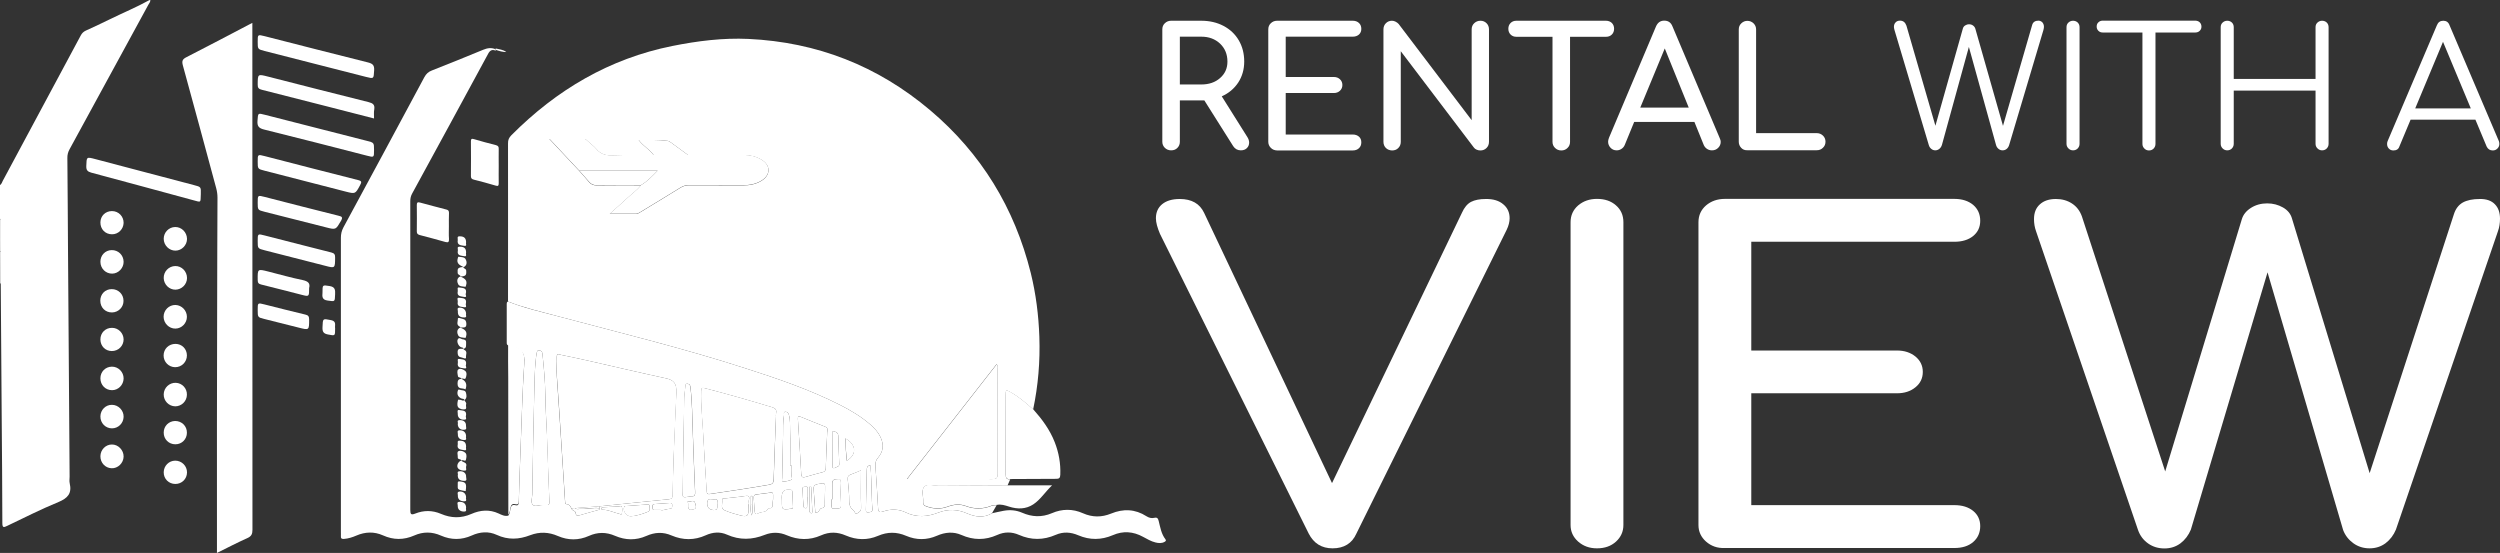 <?xml version="1.0" encoding="utf-8"?>
<!-- Generator: Adobe Illustrator 21.1.0, SVG Export Plug-In . SVG Version: 6.00 Build 0)  -->
<svg version="1.1" id="Layer_1" xmlns="http://www.w3.org/2000/svg" xmlns:xlink="http://www.w3.org/1999/xlink" x="0px" y="0px"
	 width="2338px" height="517.1px" viewBox="0 0 2338 517.1" style="enable-background:new 0 0 2338 517.1;" xml:space="preserve">
<rect x="0" y="0" width="2338" height="517.1" fill="#333333" stroke="none"/>
<style type="text/css">
	.st0{fill:#FFFFFF;}
</style>
<g>
	<path class="st0" d="M140.6,0c0.1,1.8-1.1,3.1-1.9,4.5c-24.5,45-49,90-73.6,135c-1.5,2.7-2.2,5.4-2.1,8.5c0.3,28.7,0.4,57.4,0.6,86
		c0.3,42,0.6,84.1,0.9,126.1c0.2,28.5,0.4,57,0.6,85.6c0,2.1-0.4,4.3,0.1,6.3c2.2,9.5-1.9,13.9-10.5,17.5
		c-16.3,6.7-32.1,14.7-48,22.3c-3.1,1.5-4.5,2-4.5-2.6c-0.1-32.6-0.3-65.2-0.6-97.7C1.3,349.3,1,307.1,0.7,264.9
		c0-9.9,0.1-19.7,0.1-29.6c0-9.1,0.1-18.3,0.1-27.4c0-1.2,0.3-2.4-0.9-3.3c0-10.5,0-21,0-31.5c1.5-1,1.9-2.6,2.6-4
		c24.3-45.3,48.6-90.6,72.9-135.9c1.1-2.1,2.5-3.5,4.6-4.5c7.7-3.5,15.3-7.1,22.9-10.8c12.2-6,24.8-11.2,36.7-17.8
		C140,0,140.3,0,140.6,0z"/>
	<path class="st0" d="M0.1,204.6c1.2,0.9,0.9,2.1,0.9,3.3c0,9.1,0,18.3-0.1,27.4c-0.3,0-0.6-0.1-0.8-0.1
		C0.1,225,0.1,214.8,0.1,204.6z"/>
	<path class="st0" d="M0.1,235.3c0.3,0,0.6,0,0.8,0.1c0,9.9-0.1,19.7-0.1,29.6l-0.3,0.2L0.1,265C0.1,255.1,0.1,245.2,0.1,235.3z"/>
	<path class="st0" d="M475.1,282c14.9,6,30.5,9.5,46,13.6c58.8,15.7,117.9,30,175.9,48.8c30.2,9.7,60.2,19.9,88.6,34.3
		c10.1,5.1,19.8,10.9,28.4,18.4c3.7,3.3,7.1,6.8,9.3,11.4c3.5,7.1,2.9,13.7-2.2,19.6c-2.1,2.4-2.6,4.8-2.4,7.8
		c0.9,13.2,1.8,26.3,2.5,39.5c0.2,3.6,1.7,4,4.5,3c7.2-2.5,14.5-2.5,21.3,0.8c10.3,5,20.4,4.1,30.5,0.2c9.1-3.5,17.9-3.2,26.8,0.7
		c7.8,3.4,15.7,4.5,23.4-0.1c3.6-0.7,7.2-1.7,10.8-2.3c6.1-1.1,11.8-0.6,17.4,1.8c9.2,4,18.3,4.5,27.9,0.4c9.4-4.1,19.4-4.2,29,0.1
		c8.8,3.9,17.4,3.9,26.3,0.3c11.4-4.7,22.5-4.3,33.1,2.5c2.2,1.4,4.7,2.1,7.2,1.5c2.8-0.7,3.6,0.5,4.2,2.9
		c1.5,5.9,2.4,12.1,6.3,17.1c1,1.3,0.2,1.8-0.7,2.4c-2.8,1.6-5.7,1.3-8.6,0.6c-4.2-1-7.9-3.3-11.7-5.3c-9.2-5-18.6-5.7-28.2-1.5
		c-10.8,4.6-21.5,4.7-32.3,0.1c-7-3-14-3.5-21.1-0.4c-11.5,5-22.8,5.1-34.4,0c-6.6-2.9-13.5-3-20.3,0.1c-11.2,5-22.2,5-33.5,0
		c-7.5-3.3-15.3-2.6-22.8,0.7c-9.6,4.2-19.3,4.2-28.9,0.1c-8.8-3.8-17.4-3.8-26.2,0c-10,4.3-20.2,4-30.2-0.3
		c-7.8-3.4-15.4-3.6-23.2-0.1c-10.6,4.7-21.3,4.4-31.9-0.1c-6.9-3-13.9-3.1-20.7-0.4c-11.9,4.7-23.4,5.1-35.3-0.2
		c-6.5-2.9-13.3-2.4-19.9,0.6c-10.6,4.8-21.3,4.7-31.9,0.2c-8-3.5-15.7-3.1-23.6,0.4c-9.7,4.3-19.6,4.1-29.3-0.1
		c-8.3-3.6-16.3-3.6-24.5,0.1c-9.6,4.3-19.4,4.2-28.9,0.1c-8.7-3.8-17.2-4.1-25.9-0.8c-10.6,4.1-20.8,4.6-31.4-0.3
		c-7.6-3.5-15.6-2.9-23.3,0.6c-9.6,4.3-19.2,4.3-28.8,0.1c-8.3-3.7-16.7-3.8-25-0.1c-9.8,4.3-19.4,4.3-29.2-0.1
		c-8.3-3.7-16.7-3.4-25,0.2c-3.7,1.6-7.5,2.8-11.5,3.1c-2.1,0.2-3.1-0.5-2.9-2.7c0.1-1.2,0-2.4,0-3.6c0-91.8,0-183.5,0-275.3
		c0-3.6,0.7-6.6,2.4-9.8c25.3-46.8,50.6-93.6,75.7-140.5c1.7-3.1,3.8-5,7-6.2c16-6.3,31.9-12.7,47.8-19.3c4.1-1.7,7.9-2.3,11.9-0.5
		c0,0.4,0,0.9,0,1.3c-3.4-1.4-5.4-0.4-7.2,3.1c-23.5,43.5-47.2,86.9-70.9,130.4c-1.3,2.3-1.8,4.6-1.8,7.2c0,96.3,0.1,192.5,0,288.8
		c0,4.1,0.8,4.9,4.6,3.4c8-3.2,16.1-3.2,24.2,0.3c9.4,4,18.7,4.3,28.4,0c8.2-3.6,16.8-4.4,25.4-0.4c2.8,1.3,5.8,2.9,9.1,2
		c1.4-1.8,1.6-4.2,2-6.3c0.5-2.7,1.7-4.2,4.4-3.5c3,0.8,3.3-0.8,3.4-3.3c0.5-16.9,1-33.8,1.7-50.7c1.1-26,1.6-52.1,3.4-78.1
		c0.4-5.4,0.2-10.9-5.2-13.8c-3-1.6-6.3-3.1-9.9-3.5c-1.4-0.6-1.3-1.8-1.3-3c0-11.5,0-23.1,0-34.6
		C473.9,283.5,473.8,282.4,475.1,282z M702.2,471.4c-0.1,3.2-0.9,6.5,0.9,10.6c1.2-4.2,0.6-7.4,0.4-10.6c0-2.5,0-5,0-7.6
		c-0.4,0-0.8,0-1.3,0C702.2,466.4,702.2,468.9,702.2,471.4z M560.4,475.2c0.1-0.6,0.2-1.2,0.3-1.7c21.6-2.2,43.3-4.5,64.9-6.6
		c2.7-0.3,3.3-1.4,3.4-4c0.2-12.4,0.6-24.9,1-37.3c0.7-19.3,1.6-38.6,2.5-58c0.4-9-2.2-12.2-10.2-13.9c-23.3-5-46.4-10.5-69.7-15.8
		c-9.2-2.1-18.5-4.1-27.8-6c-1.4-0.3-4.2-2-4.1,1.8c0.2,6-0.4,11.9,0,18c1.5,20.9,2.8,41.9,4.2,62.8c1.2,18.1,2.4,36.2,3.5,54.3
		c0.1,1.2,0,2.6,1.6,2.7c2.8,0.2,3.6,2.5,4.6,4.5c0.8,1.8,3.6,1.5,3.8,4c0.2,2.6,1.9,2.4,3.9,1.8c5.6-1.7,11.3-3.2,17-4.8
		C560.4,476.7,561.2,476.4,560.4,475.2z M725.7,389.2c-0.7-2.1,2.5-6.5-3.2-8.2c-21-6.4-42-12.4-63.2-17.9c-2.9-0.7-3.4-0.3-3.5,2.7
		c-0.4,13.1,1.2,26.1,1.8,39.1c0.9,18.1,2.2,36.2,3.3,54.3c0.1,2.6,0.8,3.2,3.5,2.8c18.3-2.7,36.6-5.4,54.8-8.6
		c3.3-0.6,4.3-1.8,4.4-5.1C724.1,428.9,725,409.6,725.7,389.2z M511.5,407.8c-0.4-10.9-1.3-25-1.5-39.1c-0.2-12.6-1.4-25.2-2.7-37.7
		c-0.2-2-0.8-2.9-2.7-3.3c-2.3-0.4-2.4,1.3-2.7,2.6c-0.4,1.9-0.6,3.8-0.8,5.8c-1.2,11-1.2,22.1-1.5,33.1c-0.8,31-1.3,62.1-1.8,93.1
		c-0.1,3.3-1.6,7.3,0.3,9.6c2.1,2.5,6.1,0.2,9.3,0.4c1.2,0.1,2.4-0.1,3.6,0c2.3,0.2,2.9-0.6,2.8-3.1
		C512.9,449.9,512.3,430.4,511.5,407.8z M773.6,404.3c0.3-2,1-4.1-1.8-5.2c-7.7-3-15.4-6.2-23-9.3c-2.3-0.9-2.7-0.2-2.6,2.2
		c1.1,17,2.2,34,3.1,51.1c0.2,2.8,1,3.8,3.8,3c5.4-1.6,10.8-3.1,16.2-4.5c2.5-0.6,3-2.1,3-4.6C772.6,426.1,773.2,415.2,773.6,404.3z
		 M638.5,459.3c-0.3,6.2-0.3,6.2,5.8,5.2c0.7-0.1,1.5-0.3,2.2-0.3c3.5,0.3,3.8-1.8,3.6-4.6c-0.8-18.9-1.6-37.8-2.2-56.7
		c-0.5-13.7-0.5-27.5-2.2-41.1c-0.2-1.9-1.1-2.7-2.7-2.9c-2.2-0.3-1.9,1.7-2,2.7c-0.5,4.3-1.1,8.6-1.1,12.9
		C639.3,402.9,638.9,431.1,638.5,459.3z M740.4,435.5c-0.5,0-0.9,0-1.4,0c0-11.1,0.3-22.2-0.1-33.2c-0.2-4.9,0.3-9.8-1.2-14.6
		c-0.6-1.7-1.6-2.6-3.1-2.6c-2.2,0-1.2,2-1.4,3.1c-1.1,6.4-0.8,12.8-0.9,19.2c-0.3,13.2-0.6,26.4-0.8,39.5c0,1.2-0.8,3.4,0.9,3.4
		c2.4,0.1,5-0.6,7.3-1.4c1.9-0.7,0.5-2.7,0.6-4C740.5,441.8,740.4,438.7,740.4,435.5z M805.2,439.9c-2.6,1.1-6,2.6-9.4,3.8
		c-2.3,0.8-3.2,1.9-3,4.5c0.7,6.8,1.4,13.7,1.4,20.6c0,4,1.5,6.7,4.2,8.8c1.1,0.8,1.3,3.9,3.4,2.4c1.6-1.1,3.6-1.9,3.5-5.1
		C805,463.3,805.2,451.6,805.2,439.9z M700.2,471.5c0.1,0,0.1,0,0.2,0c0-1.3-0.3-2.8,0-4c0.9-3.8-0.6-4.1-3.9-3.6
		c-5.8,1-11.7,1.3-17.5,2.1c-1.4,0.2-3.9-0.7-3.6,2c0.4,3.1-1.8,7.5,2.2,9.2c5,2.2,10.3,3.7,15.5,5c5.6,1.3,6.9,0,7-5.7
		C700.2,474.8,700.2,473.1,700.2,471.5z M723,466.6c0.1-6.1,0.1-6.2-2.6-5.9c-4.4,0.5-8.8,1.2-13.2,1.7c-1.9,0.2-2.4,1.3-2.3,3.1
		c0.3,4,0.6,8,0.8,12.1c0.1,2.7,1.1,3.8,3.5,2.4c3-1.8,7.6-0.4,9.3-4.7c5.6,0.6,3.6-3.8,4.2-6.5C723,467.7,723,466.7,723,466.6z
		 M762.5,479.4c3.6,0.5,3.9-3.8,5.5-4c4.2-0.7,3.2-3.5,3.3-5.9c0.1-3.7,0.2-7.5,0.3-11.2c0.2-7.1,0.2-6.9-6.8-5.6
		c-3,0.6-4.2,1.9-3.9,5C761.5,465,761.9,472.3,762.5,479.4z M778.3,467c-0.2,0-0.4,0-0.6,0c0,1.5,0,3,0,4.5c0,2.1-0.6,4.8,2.8,4
		c2.3-0.5,6.4,1.7,6-3.8c-0.5-6.7-0.5-13.4-0.9-20.1c-0.1-1.3,1.2-4-1.5-3.6c-2.1,0.3-5.8-0.4-5.8,3.8
		C778.4,456.9,778.3,462,778.3,467z M813.9,435.1c-2.7,0.4-3.3,2-3.3,4.5c-0.2,12.1-0.5,24.2-0.8,36.3c0,1.6-0.4,3.6,2.3,3.2
		c1.9-0.3,4.2,0,3.8-3.3c-0.5-4.6-0.5-9.2-0.7-13.9C814.9,453,814.9,444.1,813.9,435.1z M590,482.8c5.2-0.3,10.5-2,15.7-4.1
		c2.8-1.1,1.7-3.5,1.7-5.4c0-2.4-2-1.5-3.4-1.4c-5.9,0.4-11.7,0.8-17.6,1.3c-0.9,0.1-2.2-0.4-2.7,0.9
		C582.4,477.8,585.7,482.9,590,482.8z M778.6,403.3c0,10.3,0,20.5,0,30.6c0,1.3-0.7,3.1,0.5,3.7c1.3,0.7,2.7-0.7,4.1-1.2
		c2.2-0.7,1.7-2.6,1.6-4.2c-0.2-7.9-0.7-15.9-0.8-23.8C784,405.3,782.9,403.7,778.6,403.3z M731.2,468.2c0,8.6,0,8.6,8.1,7.7
		c0.1,0,0.3,0,0.4,0c1.3,0,2-0.6,1.9-1.8c-0.2-4.8-0.4-9.5-0.6-14.3c-0.1-1.3-0.7-1.7-2-1.8c-5.7-0.5-7.9,1.4-7.9,7.2
		C731.2,466.1,731.2,467.1,731.2,468.2z M790.5,410c0.2,3.9,0.3,7.3,0.5,10.7c0.2,3.3,0.6,6.7,0.9,10.2
		C801.5,425,800.9,415.8,790.5,410z M617.7,476.9c2.4,0.9,5.5-1,8.8-1.1c2.2-0.1,2.1-1.7,2.2-3.2c0.1-1.8-0.8-2.3-2.5-2.2
		c-4.7,0.4-9.4,0.7-14.1,1c-2,0.1-1.9,1.4-1.8,2.8c0.1,1.3-0.3,2.9,1.9,2.7C613.7,476.8,615.2,476.9,617.7,476.9z M755.2,465.1
		c0.1,0,0.2,0,0.2,0c0-2.5,0-5.1,0-7.6c0-0.9,0.4-2.3-1.3-2.3c-1.4,0.1-3.6-0.2-3.6,1.6c0.1,5.6,0.6,11.3,1,16.9
		c0.1,1.3,1.4,1.7,2.4,1.5c1.1-0.2,0.9-1.3,0.9-2.2C754.9,470.5,755,467.8,755.2,465.1z M578.9,473.6c-5.5,0.3-10,0.5-14.6,0.8
		c-0.8,0-1.9,0.1-1.9,1.3c0,0.7,0.6,1,1.2,1c5.6,0,10.5,2.7,15.8,3.9c0.7,0.2,2,1.1,2.2-0.3c0.3-2,0.5-4.3,0-6.2
		C581.2,472.6,579.2,473.6,578.9,473.6z M670.8,471.4c-0.6-1.5,1.7-5.1-2.5-4.4c-2.4,0.4-6.5-2-6.9,3c-0.3,4.5,1.8,6.7,5.9,7
		C671.9,477.3,670.6,474,670.8,471.4z M758.6,455.3c-0.6,0-1.1,0-1.7,0c0,7.5,0,15,0,22.5c0,0.4,0.2,0.9,0.4,1.2
		c0.4,0.4,0.9,1,1.4,1c1,0,1-0.9,1-1.7C759.4,470.7,759,463,758.6,455.3z M642.9,469c1.3,1.9,0.3,4,0.8,5.8c0.8,2.8,3.2,1.8,4.9,1.5
		c3.5-0.7,2-3.8,1.6-5.5C649.1,466.2,645.3,470.1,642.9,469z"/>
	<path class="st0" d="M236,21.4c0,2.4,0,4,0,5.7c0,156.1,0,312.2,0.1,468.3c0,3.9-0.9,6.1-4.7,7.8c-9.4,4.2-18.6,9-28.5,13.9
		c0-2.1,0-3.6,0-5c0-76.9-0.1-153.8,0.2-230.8c0.2-32.1,0-64.3,0.3-96.4c0-3-0.4-5.9-1.2-8.9c-10.4-38.3-20.6-76.6-31.2-114.9
		c-1.1-4.2-0.3-5.8,3.5-7.7c19.4-9.9,38.7-20.1,58-30.2C233.5,22.6,234.4,22.2,236,21.4z"/>
	<path class="st0" d="M944.8,448c-3.5,0.4-4.3-1.2-4.3-4.7c0.1-24.7,0.1-49.4,0.1-74.1c0-5,0.1-5,4.4-2.6
		c7.8,4.3,14.5,10.2,21.2,16.1c8.3,9.3,15.6,19.1,20.2,30.9c3.8,9.7,5.6,19.8,5.2,30.3c-0.1,3-1,4-4.1,3.9
		C973.2,447.8,959,448,944.8,448z"/>
	<path class="st0" d="M932.1,472.2c-1.7,0.2-3.6,0.1-5.2,0.8c-8,3.2-15.8,3.1-23.8,0.1c-5.4-2-11.1-1.5-16.5,0.5
		c-6.8,2.6-13.6,2.3-20.4-0.2c-2-0.7-2.9-1.6-2.8-3.8c0.3-4.9-1.9-11.1,0.8-14.4c2.6-3.2,8.9-1,13.6-1c21.5-0.2,43-0.2,64.4-0.3
		c13.4,0,26.8,0,41.7,0c-6.7,6.4-10.9,13.4-17.6,17.8c-7,4.6-14.8,4.6-22.6,2.1C939.9,472.6,936.2,471.3,932.1,472.2z"/>
	<path class="st0" d="M349.8,110.8c-14.2-3.6-27.9-7.2-41.6-10.7C287.1,94.7,266.1,89.3,245,84c-3-0.7-4.1-1.8-4-5
		c0.1-9.9,0-9.8,9.5-7.4c31.4,8,62.8,16.1,94.2,23.9c3.9,1,6,2.3,5.3,6.8C349.5,104.9,349.8,107.7,349.8,110.8z"/>
	<path class="st0" d="M241,39c0-6.8,0-6.8,6.4-5.2c32.3,8.2,64.5,16.6,96.8,24.6c4.3,1.1,6,2.6,5.7,7.3c-0.5,8.1-0.1,8.1-7.7,6.2
		c-31.5-8.1-63.1-16.2-94.7-24.2C241,46,241,46,241,39z"/>
	<path class="st0" d="M349.8,140.3c0,7.1,0,7-6.6,5.3c-32-8.2-63.9-16.5-96-24.4c-4.9-1.2-6.8-2.9-6.4-8.2c0.6-7.4,0.1-7.4,7.1-5.6
		c31.7,8.1,63.4,16.2,95.1,24.3C349.8,133.4,349.8,133.4,349.8,140.3z"/>
	<path class="st0" d="M187.8,181.6c-0.4,8.3,0.7,7.7-7.2,5.6c-31.7-8.5-63.3-17.3-95.1-25.7c-3.7-1-4.9-2.4-4.8-6.2
		c0.3-8.7,0.1-8.7,8.5-6.5c30.7,8.1,61.5,16.2,92.2,24.3C188,174.8,188,174.8,187.8,181.6z"/>
	<path class="st0" d="M241,151.1c0-6.8,0-6.8,6.6-5.1c29.1,7.5,58.2,15.1,87.3,22.4c3.6,0.9,3.3,2,1.9,4.7
		c-4.5,8.3-4.4,8.4-13.4,6.1c-25.2-6.5-50.5-13-75.7-19.5C241,158,241,158,241,151.1z"/>
	<path class="st0" d="M241,189.5c0-7.1,0-7,6.7-5.3c22.9,5.9,45.8,11.8,68.7,17.5c3.4,0.8,4.5,1.4,2.4,5c-4.8,8.1-4.6,8.3-13.6,6
		c-19.2-4.8-38.4-9.7-57.6-14.6C241,196.4,241,196.4,241,189.5z"/>
	<path class="st0" d="M241,225.4c0-6.9,0-6.9,6.5-5.2c20.8,5.3,41.5,10.7,62.3,15.9c2.9,0.7,3.7,2,3.6,4.9c-0.1,10,0,10-9.5,7.5
		c-18.8-4.8-37.5-9.6-56.3-14.4C241,232.4,241,232.4,241,225.4z"/>
	<path class="st0" d="M466.4,155.2c0,5.4-0.1,10.8,0,16.2c0,2.3-0.6,2.9-2.8,2.2c-6.8-2-13.6-3.9-20.5-5.6c-1.9-0.5-2.7-1.2-2.7-3.3
		c0.1-10.8,0.1-21.6,0-32.4c0-2.3,0.6-2.9,2.8-2.2c6.8,2,13.6,3.9,20.5,5.6c2.2,0.6,2.8,1.5,2.7,3.7
		C466.3,144.7,466.4,150,466.4,155.2z"/>
	<path class="st0" d="M419.8,211.7c0,3.9-0.2,7.8,0.1,11.7c0.1,2.8-0.5,3.7-3.4,2.9c-8-2.3-16-4.4-24-6.5c-1.7-0.5-2.7-1.2-2.7-3.3
		c0.1-8.2,0.1-16.5,0-24.8c0-2.3,0.8-2.9,2.9-2.3c8.3,2.2,16.6,4.5,24.9,6.6c1.7,0.4,2.3,1.3,2.3,3.1
		C419.7,203.3,419.8,207.5,419.8,211.7z"/>
	<path class="st0" d="M241,289.8c0-6.7,0-6.7,6.3-5.1c12.8,3.2,25.5,6.5,38.3,9.5c2.7,0.6,3.5,1.8,3.5,4.5c0,10.1,0.1,10.2-9.7,7.7
		c-10.6-2.7-21.2-5.4-31.8-8C241,296.8,241,296.8,241,289.8z"/>
	<path class="st0" d="M289.1,269.4c0,8.1,0,8.1-7,6.3c-12.6-3.2-25.2-6.5-37.8-9.6c-2.5-0.6-3.3-1.6-3.3-4.2
		c-0.1-10.5-0.2-10.5,9.7-8c10.7,2.7,21.4,5.8,32.3,8C288,263,290.3,264.8,289.1,269.4z"/>
	<path class="st0" d="M93.9,426.6c0.1-6,4.9-10.9,10.7-10.9c5.9-0.1,11.1,5.2,11,11.3s-5.4,11.2-11.3,10.9
		C98.4,437.7,93.8,432.7,93.9,426.6z"/>
	<path class="st0" d="M93.9,244.9c-0.1-6.1,4.5-10.9,10.5-11c6.2-0.1,11.1,4.6,11.2,10.9c0.1,5.8-4.8,11-10.6,11.1
		C98.9,256,94,251.2,93.9,244.9z"/>
	<path class="st0" d="M104.8,364.9c-6.2,0-10.9-4.8-10.9-11.1c0-6.1,4.6-10.8,10.7-10.9c6-0.1,11.1,5,11,11.1
		C115.5,360,110.6,364.9,104.8,364.9z"/>
	<path class="st0" d="M153.1,368.8c0.1-6.1,5.2-11,11.3-10.8c5.9,0.2,10.6,5.2,10.4,11.2c-0.1,6-5,10.8-10.9,10.8
		C157.8,379.9,153,374.9,153.1,368.8z"/>
	<path class="st0" d="M174.8,296.3c0,5.9-4.8,10.9-10.7,11c-6,0.1-11.1-5-11.1-11.1s5-11.1,11.1-11
		C170,285.4,174.8,290.4,174.8,296.3z"/>
	<path class="st0" d="M163.9,248.8c6-0.1,11,5,11,11.2c0,5.9-4.9,10.8-10.8,10.9c-5.8,0.1-10.8-4.8-11-10.7
		C152.9,254,157.8,248.9,163.9,248.8z"/>
	<path class="st0" d="M174.9,223.4c0,5.9-4.9,10.9-10.7,11c-6,0.1-11.1-5-11.1-11.1c0-6,4.8-10.9,10.7-11
		C169.8,212.2,174.8,217.2,174.9,223.4z"/>
	<path class="st0" d="M164.1,321.6c6,0,10.7,4.7,10.7,10.8c0,6.1-4.9,11.1-11.1,11c-5.9-0.1-10.7-4.9-10.7-10.9
		C153,326.3,157.8,321.6,164.1,321.6z"/>
	<path class="st0" d="M164,452.6c-6.2,0-11-4.8-10.9-11c0.1-6,4.9-10.8,10.8-10.8c6.1,0,11.1,5,11,11.1
		C174.8,448,170,452.6,164,452.6z"/>
	<path class="st0" d="M164.1,415.5c-6.2,0.1-11.1-4.8-11-11c0-6,4.7-10.7,10.7-10.8c6.2,0,11.1,4.8,11,11
		C174.8,410.7,170.1,415.5,164.1,415.5z"/>
	<path class="st0" d="M104.7,378.6c6,0,11.1,5.2,10.9,11.3c-0.2,6-5,10.7-10.9,10.7c-6.1,0-10.9-5-10.8-11.2
		C94,383.3,98.8,378.5,104.7,378.6z"/>
	<path class="st0" d="M104.6,328.3c-6.1,0-10.6-4.6-10.7-10.7c-0.1-6.3,4.7-11.1,10.9-11c5.9,0,10.7,4.9,10.8,10.8
		C115.6,323.4,110.8,328.3,104.6,328.3z"/>
	<path class="st0" d="M104.7,197.4c6.2,0,11,5,10.9,11.1c-0.2,5.9-5,10.7-10.9,10.6c-6.3,0-10.9-4.8-10.8-11.2
		C94,201.9,98.6,197.4,104.7,197.4z"/>
	<path class="st0" d="M104.8,292.2c-6.3,0.1-11-4.6-11-11c0-6.1,4.5-10.8,10.6-10.8c6.2-0.1,11.1,4.7,11.1,10.9
		C115.6,287.2,110.8,292.1,104.8,292.2z"/>
	<path class="st0" d="M301.6,273.9c0-7.8-0.1-7.4,6.6-6.4c5.1,0.8,5.4,3.5,5.2,7.6c-0.3,7.4,0,6.9-6.9,6
		C300.8,280.4,301.4,276.8,301.6,273.9z"/>
	<path class="st0" d="M313.4,307c0,7.4,0.1,7.1-6.7,5.8c-4.2-0.8-5.3-2.6-5.1-6.8c0.4-8.5,0-8.1,8.1-6.6
		C315,300.5,312.9,304.3,313.4,307z"/>
	<path class="st0" d="M433.3,249.7c0.1,1.7,2.5,1.2,2.7,3.4c0.3,4.3-0.3,5.2-5.4,5.5h0.1c-0.1-1.7-2.5-1.2-2.7-3.4
		C427.7,251,428.2,250.1,433.3,249.7L433.3,249.7z"/>
	<path class="st0" d="M431.5,430.9c-0.2-2.1-3.6-0.8-3.4-3.2c0.2-2-1.1-5,0.7-5.8c1.9-0.9,5,0.1,6.5,1.7s0.9,4.4,0.4,6.5
		C435.1,432.1,432.7,429.2,431.5,430.9L431.5,430.9z"/>
	<path class="st0" d="M434.2,374.1c0.5,1.4,2.3,2.2,1.7,4.1c-0.5,1.5,1,4.2-1.1,4.6s-5.1-0.2-6.4-2.1c-1.1-1.7-0.6-4.3-0.1-6.5
		c0.2-0.9,1.2-0.2,1.9-0.3C431.6,373.8,432.9,375.5,434.2,374.1L434.2,374.1z"/>
	<path class="st0" d="M431.5,354.3c4.2,1.9,5.6,5.1,3.8,9.9c-2.5-1.8-7.3,0.6-7.4-5.3C427.9,355.9,428.6,354.4,431.5,354.3
		L431.5,354.3z"/>
	<path class="st0" d="M433.3,326.3c0-1.6-1.4-1.2-2.2-1.6c-2.4-1-4.3-5.3-2.9-7.5c1.3-2.1,2.9-0.1,4.3,0.1c1.8,0.2,3.6,0.6,3.4,3.2
		C435.7,322.8,436.7,325.5,433.3,326.3L433.3,326.3z"/>
	<path class="st0" d="M435.9,474.9c-0.6,1,1.2,3.4-1.6,3.5c-3.9,0.2-6.4-2-6.2-5.4c0.1-1.3-1.4-3.6,1.5-3.7
		C433.7,469.2,435.9,471.2,435.9,474.9z"/>
	<path class="st0" d="M430.6,258.6c3.4,1.6,6.8,3.2,5.3,8.1c-0.2,0.5-0.4,1.5-0.5,1.5c-2.5-0.3-5.7-0.2-6.8-2.2c-1-1.8-1.8-5,0.9-7
		C429.8,258.8,430.2,258.8,430.6,258.6C430.6,258.7,430.6,258.6,430.6,258.6z"/>
	<path class="st0" d="M435.5,275.2c-0.2,0.3,1.7,3.1-1.4,2.5c-2.9-0.6-7.1-0.3-6-5.4c0.3-1.3-1.2-4.1,1.8-3.4
		C432.6,269.5,437.3,268.8,435.5,275.2z"/>
	<path class="st0" d="M435.7,284c-0.6,0.8,1.6,4-1.7,3.3c-2.6-0.5-6.9-0.1-5.9-5.1c0.3-1.3-1.6-4.3,1.8-3.7
		C432.6,279,436.8,278.4,435.7,284z"/>
	<path class="st0" d="M430.6,306.5c0.2-0.8-0.5-0.9-1-1.2c-3.1-1.8-1.3-4.8-1.4-7.2c0-1.3,1.7-0.7,2.6-0.4c2.2,0.8,4.9,0.4,5.3,4.5
		C436.6,307.8,432.9,305.7,430.6,306.5L430.6,306.5z"/>
	<path class="st0" d="M430.6,306.4c3.5,1.5,6.7,3.2,5.3,8.1c-0.2,0.5-0.4,1.5-0.5,1.5c-2.5-0.3-5.7-0.2-6.8-2.2c-1-1.8-1.8-5,0.9-7
		C429.8,306.6,430.2,306.6,430.6,306.4C430.6,306.5,430.6,306.4,430.6,306.4z"/>
	<path class="st0" d="M433.3,326.2c0.2,0.3,0.4,0.8,0.7,0.9c3.6,1.5,1.5,4.6,1.8,7c0.2,1.6-1.4,1.2-2.2,0.8c-2.2-1-5.3-0.2-5.6-4.6
		C427.5,324.9,430.7,326.5,433.3,326.2C433.3,326.3,433.3,326.2,433.3,326.2z"/>
	<path class="st0" d="M435.9,236.3c-0.6,1,1.2,3.9-1.7,3.3c-2.8-0.6-7.1-0.2-6-5.4c0.3-1.3-1.3-3.5,1.7-3.5
		C434.2,230.7,435.9,232.2,435.9,236.3z"/>
	<path class="st0" d="M435.5,459.3c-9.3-1.5-7.1-1.7-7.4-7.6c-0.1-1.3,0.5-1.6,1.9-1.5C435.8,450.9,436.5,451.9,435.5,459.3z"/>
	<path class="st0" d="M435.9,226.7c-0.6,1,1.3,3.7-1.7,3.2c-2.9-0.5-7-0.3-6.1-5.4c0.2-1.3-1.1-3.6,1.8-3.5
		C434.1,221,435.9,222.8,435.9,226.7z"/>
	<path class="st0" d="M431.5,430.8c1.5,1.9,5.8,1.4,4.4,5.6c-0.4,1.3,1,3.6-1,3.7c-2.2,0.1-4.9-0.2-6.5-2.1
		C426.5,435.7,428.6,431.2,431.5,430.8L431.5,430.8z"/>
	<path class="st0" d="M434.3,374.2c-0.2-1.5-1.6-1.1-2.4-1.4c-3.4-1.2-4.8-4-3.8-7.3c0.3-0.9,0.7-1.5,1.5-1.1
		c2.1,0.9,5.4,0.1,6.1,2.7C436.2,369.1,437.1,372.2,434.3,374.2C434.2,374.1,434.3,374.2,434.3,374.2z"/>
	<path class="st0" d="M433.4,249.7c-3.4-1.6-6.8-3.2-5.3-8.1c0.2-0.5,0.4-1.5,0.5-1.5c2.5,0.3,5.7,0.2,6.8,2.2c1,1.8,1.8,5-0.9,7
		C434.2,249.6,433.7,249.6,433.4,249.7L433.4,249.7z"/>
	<path class="st0" d="M435.9,408.1c-0.7,0.9,1.3,3.4-1.5,3.4c-4,0.1-6.4-1.9-6.2-5.4c0.1-1.3-1.2-3.6,1.5-3.7
		C433.6,402.3,435.9,404.4,435.9,408.1z"/>
	<path class="st0" d="M435.8,341.2c-0.9,0.7,1.9,3.9-1.6,3.3c-2.8-0.5-7-0.2-6-5.3c0.3-1.3-1.1-4,1.5-3.5
		C432.2,336.3,436.8,335.5,435.8,341.2z"/>
	<path class="st0" d="M431.6,354.3c-0.5-1.7-3-0.8-3.3-2.4c-0.4-2.2-1.2-5.2,0.3-6.4c1.8-1.4,4.8,0,6.5,1.4c1.8,1.6,1.2,4.6,0.4,6.7
		C434.9,355.4,432.8,353.2,431.6,354.3L431.6,354.3z"/>
	<path class="st0" d="M435.9,465.3c-0.7,1,1.4,3.4-1.5,3.5c-3.9,0.2-6.4-1.8-6.2-5.3c0.1-1.3-1.2-3.5,1.5-3.8
		C433.4,459.4,435.9,461.7,435.9,465.3z"/>
	<path class="st0" d="M435.9,293.6c-0.6,0.9,1.3,3.3-1.6,3.3c-4.5,0-6.3-1.7-6.1-5.8c0.1-1.1-1.2-3.2,1.4-3.4
		C433.3,287.5,435.9,289.9,435.9,293.6z"/>
	<path class="st0" d="M435.7,389.2c-0.5,0.7,1.5,3.1-1.3,3.3c-4,0.3-6.5-1.9-6.3-5.6c0.1-1.2-1.1-4,1.6-3.4
		C432.4,384.1,437,383.3,435.7,389.2z"/>
	<path class="st0" d="M435.9,417.9c-0.6,1,1.3,3.8-1.9,3.1c-2.9-0.6-7-0.4-5.9-5.5c0.3-1.3-1.1-3.6,1.9-3.4
		C434.3,412.3,435.9,413.8,435.9,417.9z"/>
	<path class="st0" d="M428.1,444.3c0.7-1-1.4-3.3,1.5-3.6c3.8-0.3,6.5,1.8,6.3,5.2c-0.1,1.3,1.5,4-1.9,3.8
		C429.7,449.5,428.1,448.1,428.1,444.3z"/>
	<path class="st0" d="M428.1,396.4c0.7-1-1.4-3.3,1.5-3.5c4-0.2,6.4,1.8,6.2,5.3c-0.1,1.3,1.2,3.5-1.6,3.7
		C430.5,402.3,428.1,400.1,428.1,396.4z"/>
	<path class="st0" d="M463.5,46.6c0-0.4,0-0.9,0-1.3c3.4,0.9,7.1,1,10,3.4C470.1,48.7,466.8,47.7,463.5,46.6z"/>
	<path class="st0" d="M541.7,159.6c-9-9.6-18.1-19.3-27.9-29.8c11.5,0,22,0,32.4,0c1.6,0,2.6,1.3,3.7,2.3c2.5,2.3,5.4,4.3,7.6,6.9
		c4.3,5.3,9.5,6.5,16,6.2c12.6-0.5,25.2-0.2,37.8-0.3c10.7,0,21.5-0.1,32.2-0.1c17.6,0,35.3-0.1,52.9,0.1c5.5,0,10.9,1.4,15.7,4.3
		c8.6,5.1,8.8,13.9,0.5,19.4c-5.4,3.5-11.5,4.6-17.8,4.6c-16.8-0.1-33.5,0-50.3-0.1c-2.9,0-5.4,0.6-8,2.2
		c-12.5,7.8-25.1,15.3-37.7,23c-1.4,0.9-2.7,1.7-4.5,1.6c-7.7-0.1-15.4,0-24.1,0c6-5.4,11.5-10.2,16.9-15.2c4.1-3.9,8.9-7,12.3-11.6
		c5.8-3.3,10.3-8.1,15.6-13.5C589.9,159.6,565.8,159.6,541.7,159.6z"/>
	<path class="st0" d="M848.4,447.9c28.3-36.3,56-71.7,83.7-107.2c1.5,1.6,0.9,3.2,0.9,4.6c0,32.6,0,65.2,0.1,97.8c0,4-1.1,5-5,5
		c-25-0.2-50.1-0.1-75.2-0.1C851.8,447.9,850.6,447.9,848.4,447.9z"/>
	<path class="st0" d="M541.7,159.6c24.1,0,48.2,0,73.4,0c-5.4,5.4-9.8,10.2-15.6,13.5c-13.8,0-27.6-0.1-41.3,0.1
		c-3.1,0-5.3-0.8-7.3-3.2C547.9,166.5,544.8,163.1,541.7,159.6z"/>
	<path class="st0" d="M643.5,145c-10.7,0-21.5,0.1-32.2,0.1c-3.7-5.4-9.8-8.4-14-14.2c9.4,0.1,18.2-0.3,27,0.8
		c1.2,0.2,2.4,1,3.5,1.8C633,137.3,638.2,141.2,643.5,145z"/>
	<path class="st0" d="M560.4,475.2c-6.1-0.7-12.1,1-18.1,0.7c-1.5-0.1-3.3,0.7-4.6-0.8c7.7-0.6,15.3-1.1,23-1.7
		C560.6,474.1,560.5,474.6,560.4,475.2z"/>
	<path class="st0" d="M475.2,322.1c3.6,0.4,6.9,1.9,9.9,3.5c5.3,2.9,5.5,8.5,5.2,13.8c-1.8,26-2.3,52.1-3.4,78.1
		c-0.7,16.9-1.2,33.8-1.7,50.7c-0.1,2.5-0.4,4.1-3.4,3.3c-2.8-0.7-3.9,0.8-4.4,3.5c-0.4,2.1-0.6,4.5-2,6.3
		c0-42.6-0.1-85.2-0.1-127.8C475.1,343.1,475.2,332.6,475.2,322.1z M521.1,295.6c58.8,15.7,117.9,30,175.9,48.8
		c30.2,9.7,60.2,19.9,88.6,34.3c10.1,5.1,19.8,10.9,28.4,18.4c3.7,3.3,7.1,6.8,9.3,11.4c3.5,7.1,2.9,13.7-2.2,19.6
		c-2.1,2.4-2.6,4.8-2.4,7.8c0.9,13.2,1.8,26.3,2.5,39.5c0.2,3.6,1.7,4,4.5,3c7.2-2.5,14.5-2.5,21.3,0.8c10.3,5,20.4,4.1,30.5,0.2
		c9.1-3.5,17.9-3.2,26.8,0.7c7.8,3.4,15.7,4.5,23.4-0.1c1.5-2.5,2.9-5.1,4.4-7.6c-1.7,0.2-3.6,0.1-5.2,0.8c-8,3.2-15.8,3.1-23.8,0.1
		c-5.4-2-11.1-1.5-16.5,0.5c-6.8,2.6-13.6,2.3-20.4-0.2c-2-0.7-2.9-1.6-2.8-3.8c0.3-4.9-1.9-11.1,0.8-14.4c2.6-3.2,8.9-1,13.6-1
		c21.5-0.2,43-0.2,64.4-0.3c0.9-2,1.8-3.9,2.6-5.9c-3.5,0.4-4.3-1.2-4.3-4.7c0.1-24.7,0.1-49.4,0.1-74.1c0-5,0.1-5,4.4-2.6
		c7.8,4.3,14.5,10.2,21.2,16.1c4.7-22.4,6.6-45,5.8-67.9c-0.7-20.2-3.2-40.1-8-59.6c-15.2-61-46.4-112-94.1-152.3
		c-49.2-41.6-106-63.7-170-66.7c-23.9-1.1-47.6,1.9-71.1,6.6C570,54.8,520.5,84,478.3,126.4c-2.3,2.3-3.3,4.5-3.2,7.8
		c0.1,49.3,0,98.6,0,147.8C490,287.9,505.6,291.4,521.1,295.6z M696.4,145.1c5.5,0,10.9,1.4,15.7,4.3c8.6,5.1,8.8,13.9,0.5,19.4
		c-5.4,3.5-11.5,4.6-17.8,4.6c-16.8-0.1-33.5,0-50.3-0.1c-2.9,0-5.4,0.6-8,2.2c-12.5,7.8-25.1,15.3-37.7,23
		c-1.4,0.9-2.7,1.7-4.5,1.6c-7.7-0.1-15.4,0-24.1,0c6-5.4,11.5-10.2,16.9-15.2c4.1-3.9,8.9-7,12.3-11.6c-13.8,0-27.6-0.1-41.3,0.1
		c-3.1,0-5.3-0.8-7.3-3.2c-2.9-3.6-6.1-6.9-9.1-10.4c-9-9.6-18.1-19.3-27.9-29.8c11.5,0,22,0,32.4,0c1.6,0,2.6,1.3,3.7,2.3
		c2.5,2.3,5.4,4.3,7.6,6.9c4.3,5.3,9.5,6.5,16,6.2c12.6-0.5,25.2-0.2,37.8-0.3c-3.7-5.4-9.8-8.4-14-14.2c9.4,0.1,18.2-0.3,27,0.8
		c1.2,0.2,2.4,1,3.5,1.8c5.3,3.8,10.5,7.7,15.8,11.6C661.1,145,678.7,145,696.4,145.1z M932,340.6c1.5,1.6,0.9,3.2,0.9,4.6
		c0,32.6,0,65.2,0.1,97.8c0,4-1.1,5-5,5c-25-0.2-50.1-0.1-75.2-0.1c-1.1,0-2.3,0-4.6,0C876.7,411.5,904.3,376.1,932,340.6z
		 M534.7,476c-1-2-1.8-4.2-4.6-4.5c-1.6-0.1-1.5-1.5-1.6-2.7c-1.2-18.1-2.4-36.2-3.5-54.3c-1.4-20.9-2.6-41.9-4.2-62.8
		c-0.4-6,0.2-12,0-18c-0.1-3.8,2.6-2.1,4.1-1.8c9.3,1.9,18.5,3.9,27.8,6c23.2,5.3,46.4,10.8,69.7,15.8c8,1.7,10.6,4.9,10.2,13.9
		c-0.8,19.3-1.7,38.6-2.5,58c-0.5,12.4-0.8,24.9-1,37.3c0,2.6-0.7,3.7-3.4,4c-21.6,2.1-43.3,4.4-64.9,6.6c-7.7,0.6-15.3,1.1-23,1.7
		C536.6,475,535.4,474.8,534.7,476z M725.7,389.2c-0.8,20.4-1.6,39.7-2.2,59c-0.1,3.3-1.1,4.6-4.4,5.1c-18.2,3.2-36.5,5.9-54.8,8.6
		c-2.6,0.4-3.3-0.2-3.5-2.8c-1-18.1-2.4-36.2-3.3-54.3c-0.7-13-2.2-26-1.8-39.1c0.1-3,0.7-3.4,3.5-2.7c21.2,5.5,42.3,11.5,63.2,17.9
		C728.3,382.8,725.1,387.1,725.7,389.2z M510,368.7c-0.2-12.6-1.4-25.2-2.7-37.7c-0.2-2-0.8-2.9-2.7-3.3c-2.3-0.4-2.4,1.3-2.7,2.6
		c-0.4,1.9-0.6,3.8-0.8,5.8c-1.2,11-1.2,22.1-1.5,33.1c-0.8,31-1.3,62.1-1.8,93.1c-0.1,3.3-1.6,7.3,0.3,9.6c2.1,2.5,6.1,0.2,9.3,0.4
		c1.2,0.1,2.4-0.1,3.6,0c2.3,0.2,2.9-0.6,2.8-3.1c-0.8-19.5-1.4-39-2.2-61.6C511,396.9,510.2,382.8,510,368.7z M771.8,399.1
		c-7.7-3-15.4-6.2-23-9.3c-2.3-0.9-2.7-0.2-2.6,2.2c1.1,17,2.2,34,3.1,51.1c0.2,2.8,1,3.8,3.8,3c5.4-1.6,10.8-3.1,16.2-4.5
		c2.5-0.6,3-2.1,3-4.6c0.3-10.9,0.8-21.8,1.3-32.7C773.9,402.3,774.6,400.2,771.8,399.1z M644.2,464.5c0.7-0.1,1.5-0.3,2.2-0.3
		c3.5,0.3,3.8-1.8,3.6-4.6c-0.8-18.9-1.6-37.8-2.2-56.7c-0.5-13.7-0.5-27.5-2.2-41.1c-0.2-1.9-1.1-2.7-2.7-2.9
		c-2.2-0.3-1.9,1.7-2,2.7c-0.5,4.3-1.1,8.6-1.1,12.9c-0.5,28.2-0.9,56.4-1.4,84.6C638.2,465.5,638.2,465.5,644.2,464.5z M739,435.5
		c0-11.1,0.3-22.2-0.1-33.2c-0.2-4.9,0.3-9.8-1.2-14.6c-0.6-1.7-1.6-2.6-3.1-2.6c-2.2,0-1.2,2-1.4,3.1c-1.1,6.4-0.8,12.8-0.9,19.2
		c-0.3,13.2-0.6,26.4-0.8,39.5c0,1.2-0.8,3.4,0.9,3.4c2.4,0.1,5-0.6,7.3-1.4c1.9-0.7,0.5-2.7,0.6-4c0.2-3.1,0.1-6.3,0.1-9.4
		C739.9,435.5,739.5,435.5,739,435.5z M795.8,443.7c-2.3,0.8-3.2,1.9-3,4.5c0.7,6.8,1.4,13.7,1.4,20.6c0,4,1.5,6.7,4.2,8.8
		c1.1,0.8,1.3,3.9,3.4,2.4c1.6-1.1,3.6-1.9,3.5-5.1c-0.4-11.6-0.1-23.3-0.1-35.1C802.6,440.9,799.2,442.5,795.8,443.7z M700.4,471.5
		c0-1.3-0.3-2.8,0-4c0.9-3.8-0.6-4.1-3.9-3.6c-5.8,1-11.7,1.3-17.5,2.1c-1.4,0.2-3.9-0.7-3.6,2c0.4,3.1-1.8,7.5,2.2,9.2
		c5,2.2,10.3,3.7,15.5,5c5.6,1.3,6.9,0,7-5.7c0-1.6,0-3.3,0-4.9C700.3,471.5,700.3,471.5,700.4,471.5z M720.4,460.8
		c-4.4,0.5-8.8,1.2-13.2,1.7c-1.9,0.2-2.4,1.3-2.3,3.1c0.3,4,0.6,8,0.8,12.1c0.1,2.7,1.1,3.8,3.5,2.4c3-1.8,7.6-0.4,9.3-4.7
		c5.6,0.6,3.6-3.8,4.2-6.5c0.2-1,0.2-2.1,0.2-2.1C723.1,460.6,723.1,460.5,720.4,460.8z M768,475.4c4.2-0.7,3.2-3.5,3.3-5.9
		c0.1-3.7,0.2-7.5,0.3-11.2c0.2-7.1,0.2-6.9-6.8-5.6c-3,0.6-4.2,1.9-3.9,5c0.7,7.3,1.1,14.5,1.6,21.7
		C766.1,479.9,766.3,475.7,768,475.4z M777.8,467c0,1.5,0,3,0,4.5c0,2.1-0.6,4.8,2.8,4c2.3-0.5,6.4,1.7,6-3.8
		c-0.5-6.7-0.5-13.4-0.9-20.1c-0.1-1.3,1.2-4-1.5-3.6c-2.1,0.3-5.8-0.4-5.8,3.8c0,5.1,0,10.1,0,15.2C778.2,467,778,467,777.8,467z
		 M810.6,439.6c-0.2,12.1-0.5,24.2-0.8,36.3c0,1.6-0.4,3.6,2.3,3.2c1.9-0.3,4.2,0,3.8-3.3c-0.5-4.6-0.5-9.2-0.7-13.9
		c-0.3-8.9-0.3-17.9-1.2-26.8C811.2,435.6,810.6,437.2,810.6,439.6z M605.7,478.7c2.8-1.1,1.7-3.5,1.7-5.4c0-2.4-2-1.5-3.4-1.4
		c-5.9,0.4-11.7,0.8-17.6,1.3c-0.9,0.1-2.2-0.4-2.7,0.9c-1.5,3.8,1.8,8.8,6.2,8.8C595.2,482.5,600.5,480.8,605.7,478.7z
		 M778.6,433.9c0,1.3-0.7,3.1,0.5,3.7c1.3,0.7,2.7-0.7,4.1-1.2c2.2-0.7,1.7-2.6,1.6-4.2c-0.2-7.9-0.7-15.9-0.8-23.8
		c0-3.2-1.2-4.7-5.5-5.2C778.6,413.6,778.6,423.8,778.6,433.9z M739.3,475.8c0.1,0,0.3,0,0.4,0c1.3,0,2-0.6,1.9-1.8
		c-0.2-4.8-0.4-9.5-0.6-14.3c-0.1-1.3-0.7-1.7-2-1.8c-5.7-0.5-7.9,1.4-7.9,7.2c0,1,0,2.1,0,3.1C731.2,476.8,731.2,476.8,739.3,475.8
		z M791.1,420.7c0.2,3.3,0.6,6.7,0.9,10.2c9.6-5.9,9-15.1-1.4-21C790.7,413.9,790.8,417.3,791.1,420.7z M626.6,475.8
		c2.2-0.1,2.1-1.7,2.2-3.2c0.1-1.8-0.8-2.3-2.5-2.2c-4.7,0.4-9.4,0.7-14.1,1c-2,0.1-1.9,1.4-1.8,2.8c0.1,1.3-0.3,2.9,1.9,2.7
		c1.5-0.1,3,0,5.5,0C620.1,477.8,623.2,475.9,626.6,475.8z M538.5,480c0.2,2.6,1.9,2.4,3.9,1.8c5.6-1.7,11.3-3.2,17-4.8
		c1-0.3,1.7-0.5,1-1.7c-6.1-0.7-12.1,1-18.1,0.7c-1.5-0.1-3.3,0.7-4.6-0.8c-1.1-0.1-2.2-0.3-2.9,0.9
		C535.5,477.8,538.3,477.5,538.5,480z M755.4,465.1c0-2.5,0-5.1,0-7.6c0-0.9,0.4-2.3-1.3-2.3c-1.4,0.1-3.6-0.2-3.6,1.6
		c0.1,5.6,0.6,11.3,1,16.9c0.1,1.3,1.4,1.7,2.4,1.5c1.1-0.2,0.9-1.3,0.9-2.2c0.1-2.7,0.3-5.4,0.4-8
		C755.2,465.1,755.3,465.1,755.4,465.1z M564.3,474.4c-0.8,0-1.9,0.1-1.9,1.3c0,0.7,0.6,1,1.2,1c5.6,0,10.5,2.7,15.8,3.9
		c0.7,0.2,2,1.1,2.2-0.3c0.3-2,0.5-4.3,0-6.2c-0.4-1.5-2.3-0.5-2.7-0.5C573.4,473.9,568.9,474.1,564.3,474.4z M668.3,467
		c-2.4,0.4-6.5-2-6.9,3c-0.3,4.5,1.8,6.7,5.9,7c4.6,0.3,3.3-3,3.5-5.6C670.2,469.9,672.5,466.3,668.3,467z M756.9,455.3
		c0,7.5,0,15,0,22.5c0,0.4,0.2,0.9,0.4,1.2c0.4,0.4,0.9,1,1.4,1c1,0,1-0.9,1-1.7c-0.3-7.7-0.7-15.4-1.1-23.1
		C758.1,455.3,757.5,455.3,756.9,455.3z M643.7,474.9c0.8,2.8,3.2,1.8,4.9,1.5c3.5-0.7,2-3.8,1.6-5.5c-1.1-4.6-4.9-0.8-7.3-1.8
		C644.2,470.9,643.1,473.1,643.7,474.9z M702.2,471.4c-0.1,3.2-0.9,6.5,0.9,10.6c1.2-4.2,0.6-7.4,0.4-10.6
		C703,471.4,702.6,471.4,702.2,471.4z"/>
	<path class="st0" d="M703.5,471.5c-0.4,0-0.8,0-1.3,0c0-2.5,0-5,0-7.5c0.4,0,0.8,0,1.3,0C703.5,466.4,703.5,468.9,703.5,471.5z"/>
</g>
<g>
	<path class="st0" d="M1910.1,21c0.9,1.1,1.4,2.5,1.4,4.1c0,0.8-0.2,1.8-0.5,3l-32,107.4c-0.5,1.7-1.3,2.9-2.4,3.8
		c-1.1,0.9-2.4,1.3-3.8,1.3c-1.5,0-2.7-0.5-3.8-1.4s-1.9-2.1-2.3-3.6l-25.4-91.7l-25.2,91.6c-0.5,1.6-1.3,2.8-2.4,3.7
		s-2.4,1.4-3.8,1.4c-1.5,0-2.7-0.5-3.8-1.4c-1.1-0.9-1.9-2.1-2.3-3.6L1771.7,28c-0.3-1.1-0.5-2.1-0.5-2.8c0-1.8,0.5-3.2,1.6-4.3
		c1-1.1,2.4-1.6,4.1-1.6c2.9,0,4.9,1.6,6,4.7l27.1,93.6l25.7-91c0.3-1.1,1-2.1,2.1-2.8s2.3-1.1,3.7-1.1s2.6,0.4,3.6,1.1
		s1.8,1.7,2.2,2.9l25.9,91l27.3-94.4c0.8-2.7,2.8-4,6-4C1907.8,19.4,1909.1,19.9,1910.1,21z"/>
	<path class="st0" d="M1934.4,138.8c-1.2-1.2-1.8-2.6-1.8-4.3V25.4c0-1.8,0.6-3.2,1.8-4.3s2.6-1.7,4.3-1.7c1.8,0,3.2,0.6,4.4,1.7
		c1.1,1.1,1.7,2.6,1.7,4.3v109.1c0,1.7-0.6,3.1-1.7,4.3c-1.2,1.2-2.6,1.8-4.4,1.8C1937,140.6,1935.6,140,1934.4,138.8z"/>
	<path class="st0" d="M2057.2,20.9c1,1,1.6,2.4,1.6,4s-0.5,2.8-1.6,3.9c-1,1-2.4,1.6-4.1,1.6h-37.3v104.2c0,1.7-0.6,3.1-1.7,4.3
		c-1.2,1.2-2.6,1.8-4.4,1.8c-1.7,0-3.1-0.6-4.3-1.8c-1.2-1.2-1.8-2.6-1.8-4.3V30.4h-37.1c-1.7,0-3-0.5-4.1-1.6c-1-1-1.6-2.3-1.6-3.9
		c0-1.7,0.5-3,1.6-4c1-1,2.4-1.6,4.1-1.6h86.7C2054.8,19.4,2056.2,19.9,2057.2,20.9z"/>
	<path class="st0" d="M2078.6,138.8c-1.2-1.2-1.8-2.6-1.8-4.3V25.4c0-1.8,0.6-3.2,1.8-4.3s2.6-1.7,4.3-1.7c1.8,0,3.2,0.6,4.4,1.7
		c1.1,1.1,1.7,2.6,1.7,4.3v48.4h76.5V25.4c0-1.8,0.6-3.2,1.8-4.3s2.6-1.7,4.3-1.7c1.8,0,3.2,0.6,4.4,1.7c1.1,1.1,1.7,2.6,1.7,4.3
		v109.1c0,1.7-0.6,3.1-1.7,4.3c-1.2,1.2-2.6,1.8-4.4,1.8c-1.7,0-3.1-0.6-4.3-1.8s-1.8-2.6-1.8-4.3V84.7H2089v49.8
		c0,1.7-0.6,3.1-1.7,4.3c-1.2,1.2-2.6,1.8-4.4,1.8C2081.2,140.6,2079.8,140,2078.6,138.8z"/>
	<path class="st0" d="M2337.4,134.6c0,1.7-0.6,3.1-1.8,4.3s-2.6,1.8-4.3,1.8c-2.7,0-4.6-1.2-5.8-3.7l-10.5-25.1h-60.6l-10.5,25.1
		c-0.8,2.5-2.7,3.7-5.6,3.7c-1.8,0-3.2-0.6-4.3-1.8s-1.6-2.6-1.6-4.3c0-1,0.2-1.9,0.5-2.6L2279,23.6c1.1-2.8,3.1-4.2,6-4.2
		c2.8,0,4.8,1.4,5.8,4.2l46.2,108.5C2337.2,132.8,2337.4,133.6,2337.4,134.6z M2258.7,101.4h52l-26-62.3L2258.7,101.4z"/>
</g>
<g>
	<path class="st0" d="M1405.9,191.1c4,3.3,5.9,7.7,5.9,13c0,3.3-0.9,7-2.8,10.9l-140.5,284c-4.1,9.2-11.6,13.8-22.3,13.8
		c-10.1,0-17.6-4.6-22.3-13.8l-139.1-280.3c-2.5-5.9-3.8-10.7-3.8-14.6c0-5.6,2-10,5.9-13.2c4-3.2,9.4-4.8,16.4-4.8
		c11.1,0,18.7,4.3,22.8,13l119.6,252.7L1367.2,199c2.2-5,5.1-8.4,8.5-10.2c3.5-1.8,8.1-2.7,13.8-2.7
		C1396.5,186,1402,187.7,1405.9,191.1z"/>
	<path class="st0" d="M1475.9,506.5c-4.7-4.2-7.1-9.3-7.1-15.5V207.8c0-6.4,2.4-11.6,7.1-15.7c4.7-4,10.6-6.1,17.6-6.1
		c7.3,0,13.2,2,17.8,6.1c4.6,4,6.9,9.3,6.9,15.7V491c0,6.1-2.3,11.3-6.9,15.5s-10.5,6.3-17.8,6.3
		C1486.5,512.8,1480.7,510.7,1475.9,506.5z"/>
	<path class="st0" d="M1595.5,506.5c-4.7-4.2-7.1-9.3-7.1-15.5V207.8c0-6.4,2.4-11.6,7.1-15.7c4.7-4,10.6-6.1,17.6-6.1h214.6
		c7.3,0,13.1,1.9,17.6,5.6c4.4,3.8,6.6,8.7,6.6,14.9c0,5.9-2.2,10.6-6.6,14.2c-4.4,3.6-10.3,5.4-17.6,5.4h-189.9v101.7H1774
		c7,0,12.7,1.9,17.3,5.6c4.6,3.8,6.9,8.6,6.9,14.4c0,5.9-2.3,10.7-6.9,14.4c-4.6,3.8-10.4,5.6-17.3,5.6h-136.2v104.6h189.9
		c7.3,0,13.1,1.8,17.6,5.4c4.4,3.6,6.6,8.4,6.6,14.2c0,6.1-2.2,11.1-6.6,14.9s-10.3,5.6-17.6,5.6h-214.6
		C1606.1,512.8,1600.3,510.7,1595.5,506.5z"/>
	<path class="st0" d="M2333.3,191.1c3.2,3.3,4.7,7.8,4.7,13.4c0,4.2-0.6,8.1-1.9,11.7l-95.4,279c-2.2,5.3-5.5,9.6-9.7,12.8
		c-4.3,3.2-9.3,4.8-15,4.8s-10.8-1.6-15.2-4.8s-7.6-7.3-9.5-12.3l-70.7-241l-71.7,240.6c-2.2,5.3-5.5,9.6-9.7,12.8
		c-4.3,3.2-9.3,4.8-15,4.8s-10.8-1.5-15.2-4.6s-7.6-7.2-9.5-12.6l-95.4-279.5c-1.3-3.6-1.9-7.4-1.9-11.3c0-5.9,1.8-10.5,5.5-13.8
		c3.6-3.3,8.6-5,15-5c5.7,0,10.7,1.4,15,4.2s7.4,6.8,9.3,12.1l77.9,238.5l71.7-236c1.3-4.2,4.1-7.7,8.5-10.5s9.5-4.2,15.2-4.2
		c5.4,0,10.3,1.3,14.7,3.8s7.3,6,8.5,10.5l72.6,238l78.8-242.2c1.6-5,4.3-8.6,8.3-10.9c4-2.2,9.3-3.3,15.9-3.3
		C2325.3,186,2330.1,187.7,2333.3,191.1z"/>
</g>
<g>
	<path class="st0" d="M1168.2,133.3c0,2.1-0.7,3.8-2.1,5.2s-3.3,2.1-5.7,2.1c-3,0-5.4-1.3-7.1-3.9l-27-42.8h-2.8h-20.1v38.7
		c0,2.3-0.8,4.2-2.3,5.7c-1.5,1.6-3.5,2.3-5.9,2.3c-2.3,0-4.2-0.8-5.8-2.3c-1.6-1.6-2.4-3.5-2.4-5.7V27.5c0-2.4,0.8-4.3,2.4-5.8
		s3.5-2.3,5.8-2.3h28.2c7.7,0,14.7,1.6,20.8,4.8c6.1,3.2,10.9,7.7,14.3,13.5s5.1,12.4,5.1,19.9c0,7.3-1.9,13.9-5.6,19.6
		c-3.8,5.7-8.9,10-15.4,12.9l24,38.2C1167.6,129.9,1168.2,131.6,1168.2,133.3z M1123.5,79c7.1,0,13-2,17.5-6c4.6-4,6.9-9.1,6.9-15.4
		c0-6.8-2.3-12.4-6.9-16.8c-4.6-4.3-10.4-6.5-17.5-6.5h-20.1V79H1123.5z"/>
	<path class="st0" d="M1188.5,138.3c-1.6-1.6-2.4-3.5-2.4-5.7V27.5c0-2.4,0.8-4.3,2.4-5.8s3.5-2.3,5.8-2.3h70.8
		c2.4,0,4.3,0.7,5.8,2.1s2.2,3.2,2.2,5.5c0,2.2-0.7,3.9-2.2,5.3c-1.5,1.3-3.4,2-5.8,2h-62.7V72h45c2.3,0,4.2,0.7,5.7,2.1
		s2.3,3.2,2.3,5.4s-0.8,4-2.3,5.4s-3.4,2.1-5.7,2.1h-45v38.8h62.7c2.4,0,4.3,0.7,5.8,2s2.2,3.1,2.2,5.3c0,2.3-0.7,4.1-2.2,5.5
		s-3.4,2.1-5.8,2.1h-70.8C1192,140.6,1190.1,139.9,1188.5,138.3z"/>
	<path class="st0" d="M1296.1,138.4c-1.5-1.5-2.3-3.4-2.3-5.8V27.5c0-2.4,0.8-4.3,2.3-5.8s3.4-2.3,5.7-2.3c1.1,0,2.3,0.3,3.4,0.9
		s2.1,1.3,2.8,2.1l68.3,90V27.5c0-2.4,0.8-4.3,2.4-5.8s3.5-2.3,5.8-2.3s4.2,0.8,5.7,2.3s2.3,3.4,2.3,5.8v105.1
		c0,2.4-0.8,4.3-2.3,5.8s-3.4,2.3-5.7,2.3c-1.2,0-2.3-0.2-3.5-0.7s-2.1-1.2-2.7-2.1l-68.3-90v84.8c0,2.3-0.8,4.2-2.3,5.7
		c-1.5,1.6-3.5,2.3-5.9,2.3C1299.6,140.6,1297.6,139.9,1296.1,138.4z"/>
	<path class="st0" d="M1507.4,21.5c1.4,1.4,2.1,3.2,2.1,5.4s-0.7,4-2.1,5.4c-1.4,1.4-3.2,2.1-5.4,2.1h-33.7v98.3
		c0,2.3-0.8,4.2-2.4,5.7c-1.6,1.6-3.5,2.3-5.8,2.3s-4.2-0.8-5.8-2.3c-1.6-1.6-2.4-3.5-2.4-5.7V34.4h-33.8c-2.2,0-4-0.7-5.4-2.1
		c-1.4-1.4-2.1-3.2-2.1-5.4s0.7-4,2.1-5.4s3.2-2.1,5.4-2.1h83.8C1504.1,19.4,1505.9,20.1,1507.4,21.5z"/>
	<path class="st0" d="M1609.2,132.7c0,2.2-0.8,4-2.4,5.6s-3.5,2.3-5.8,2.3c-1.6,0-3.1-0.4-4.5-1.3s-2.4-2.1-3.1-3.6l-8.8-21.7h-56.3
		l-8.9,21.7c-0.7,1.6-1.8,2.8-3.1,3.6c-1.4,0.9-2.8,1.3-4.4,1.3c-2.3,0-4.2-0.8-5.7-2.4s-2.3-3.5-2.3-5.7c0-1,0.3-2.2,0.8-3.6
		l44-104.2c1.6-3.6,4.1-5.4,7.7-5.4c3.8,0,6.3,1.8,7.7,5.4l44.2,104.5C1609,130.6,1609.2,131.8,1609.2,132.7z M1534,100.6h45.3
		l-22.4-55.3L1534,100.6z"/>
	<path class="st0" d="M1628.4,138.3c-1.5-1.6-2.3-3.5-2.3-5.7V27.5c0-2.3,0.8-4.2,2.4-5.7s3.4-2.3,5.6-2.3c2.3,0,4.2,0.8,5.8,2.3
		c1.6,1.6,2.4,3.5,2.4,5.7v97h56.7c2.3,0,4.2,0.8,5.8,2.3s2.4,3.5,2.4,5.7c0,2.3-0.8,4.2-2.4,5.7c-1.6,1.6-3.5,2.3-5.8,2.3h-64.9
		C1631.8,140.6,1629.9,139.9,1628.4,138.3z"/>
</g>
</svg>
